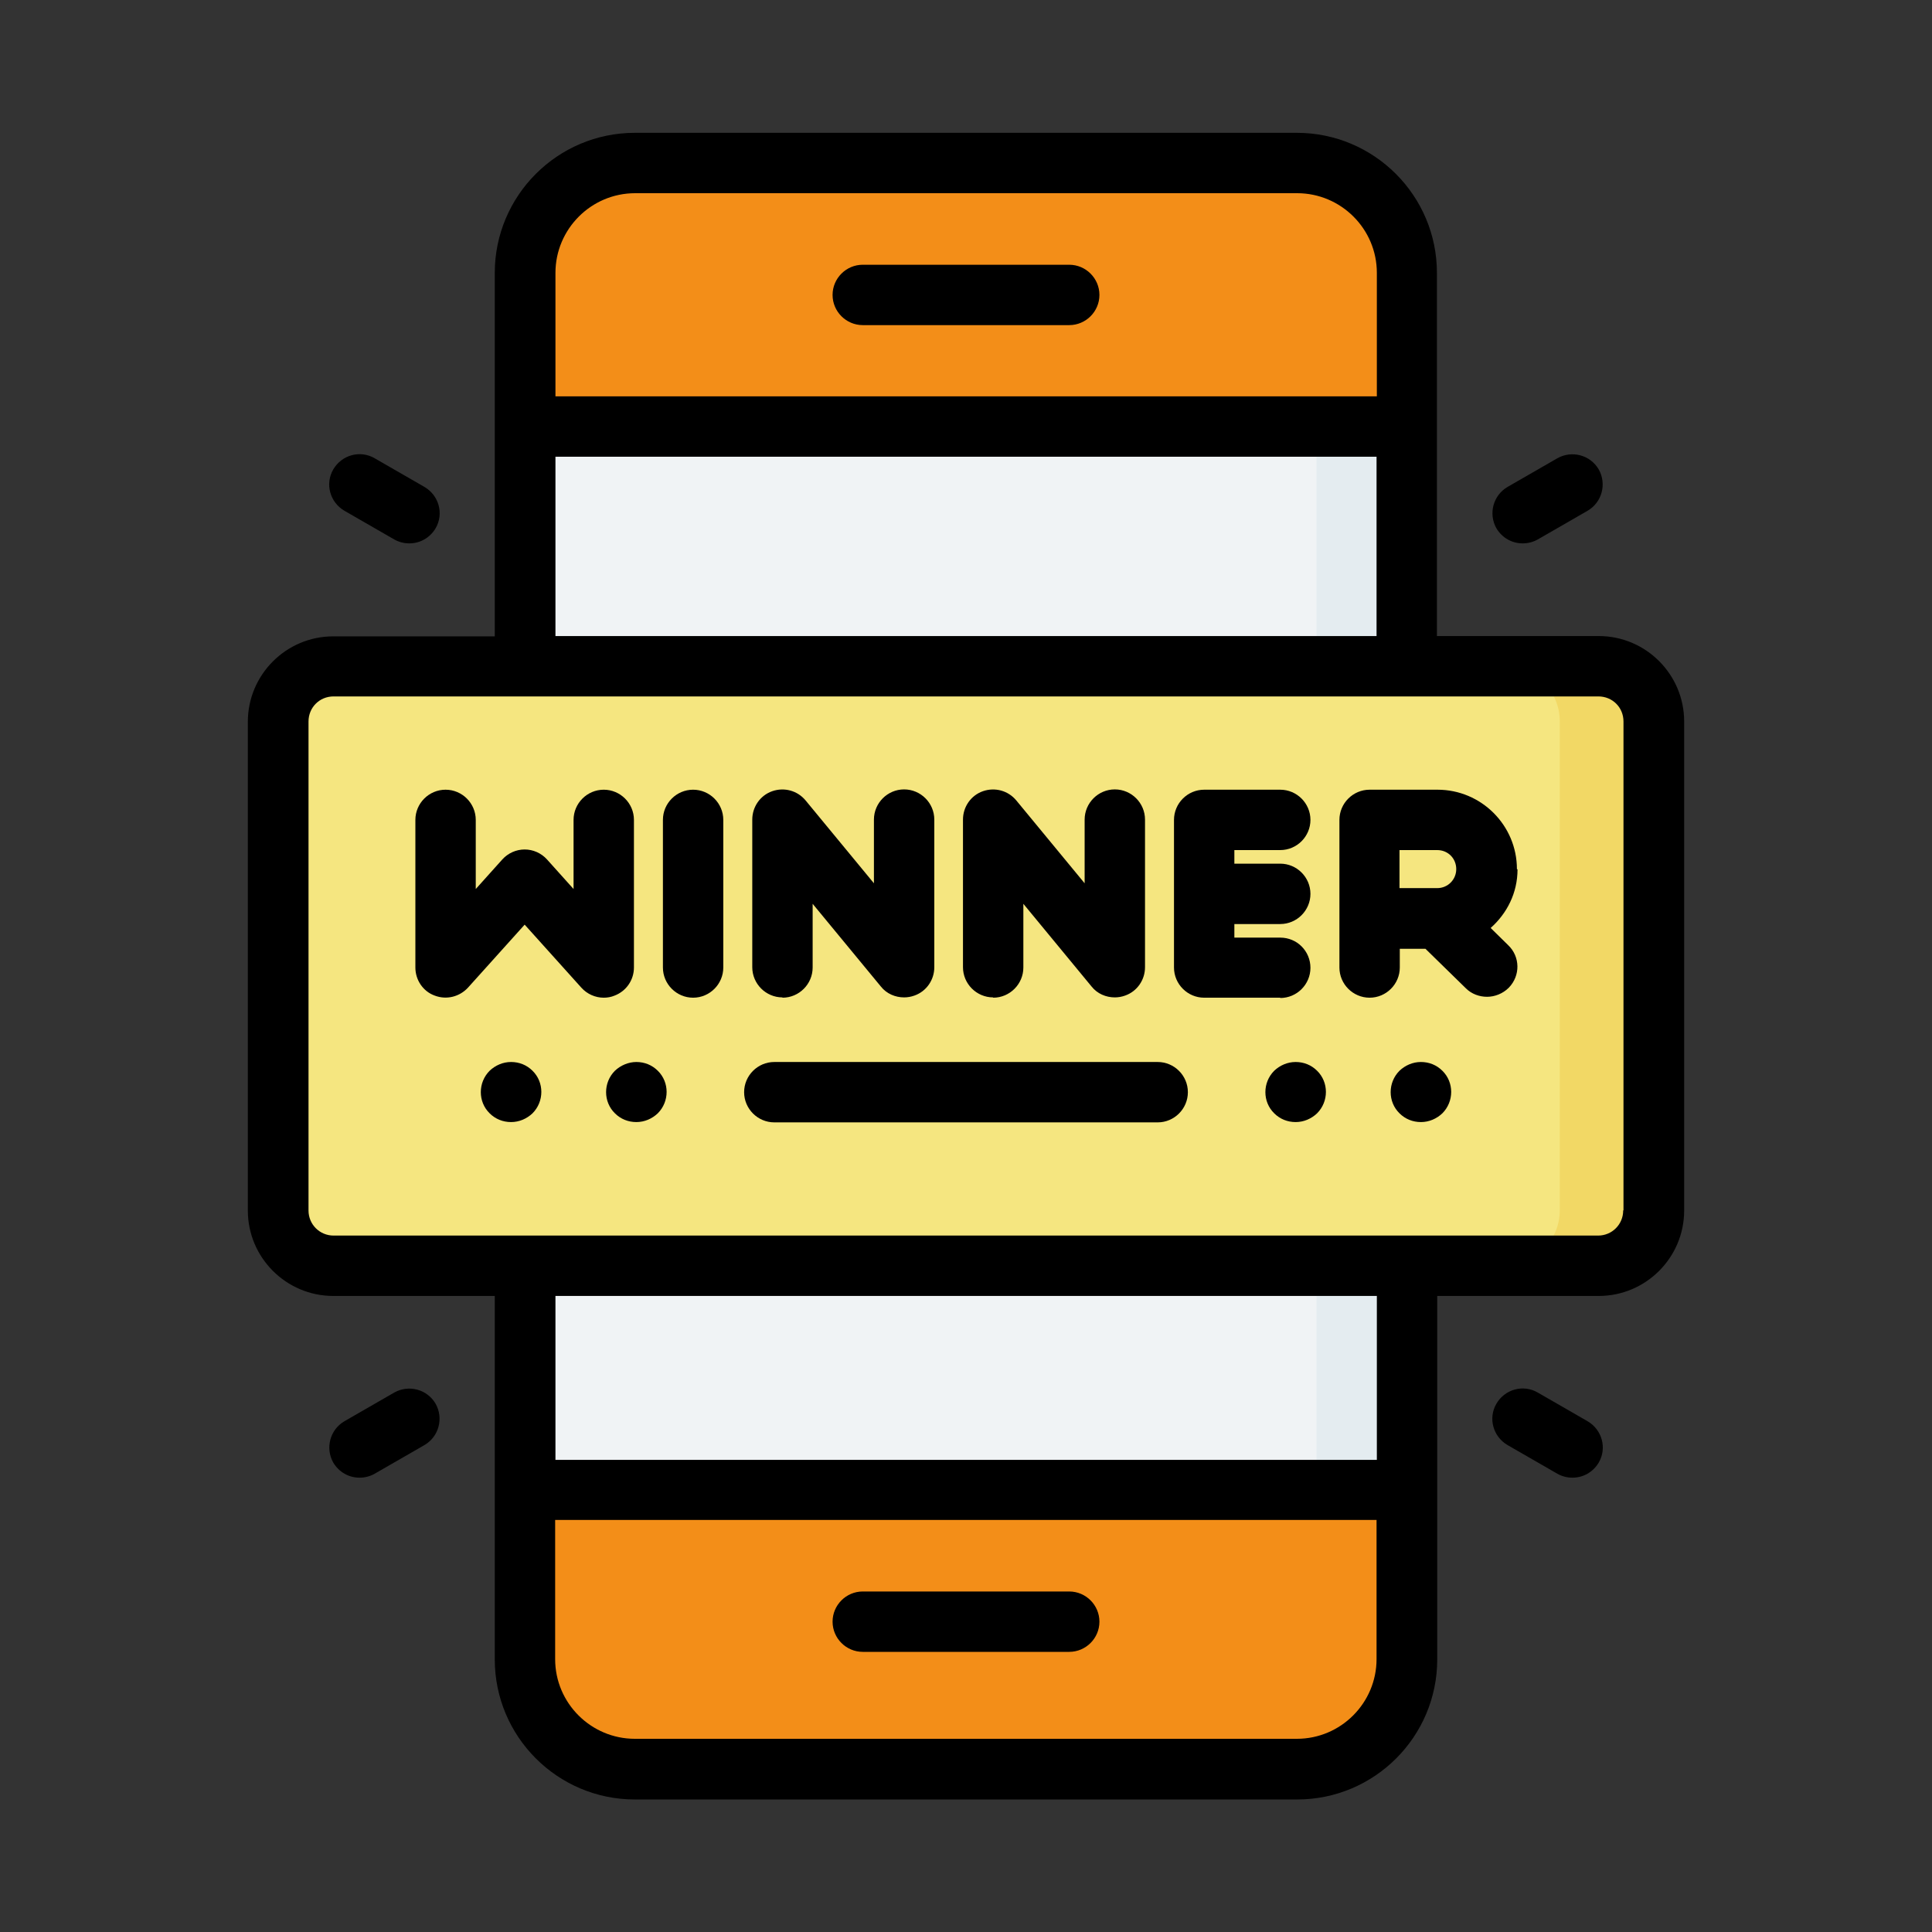 <!DOCTYPE svg PUBLIC "-//W3C//DTD SVG 1.1//EN" "http://www.w3.org/Graphics/SVG/1.1/DTD/svg11.dtd">

<!-- Uploaded to: SVG Repo, www.svgrepo.com, Transformed by: SVG Repo Mixer Tools -->
<svg width="800px" height="800px" viewBox="0 0 64 64" xmlns="http://www.w3.org/2000/svg" fill="#000000">

<rect x="0" y="0" width="64" height="64" fill="#333333" stroke="none"/>

<g id="SVGRepo_bgCarrier" stroke-width="0"/>#f38e18#f38e18

<g id="SVGRepo_tracerCarrier" stroke-linecap="round" stroke-linejoin="round"/>

<g id="SVGRepo_iconCarrier"> <g id="a"/> <g id="b"/> <g id="c"/> <g id="d"> <path d="M17.4,49.36v5.61c0,2.01,1.62,3.63,3.64,3.63h21.94c2.01,0,3.64-1.62,3.64-3.63v-5.61l-14.05-4.93-15.16,4.93ZM21.03,5.4c-2.01,0-3.64,1.62-3.64,3.63v5.09l15.61,6.63,13.6-6.63v-5.09c0-2.01-1.62-3.63-3.64-3.63H21.03Z" fill="#f38e18" fill-rule="evenodd"/> <path d="M43.61,48.3v6.66c0,2.01-1.62,3.63-3.63,3.63h3c2.01,0,3.64-1.62,3.64-3.63v-5.61l-3-1.05Zm-3.63-42.9c2.01,0,3.63,1.62,3.63,3.63v6.55l3-1.46v-5.09c0-2.01-1.62-3.63-3.64-3.63h-3Z" fill="#f38e18" fill-rule="evenodd"/> <rect fill="#f0f3f5" height="35.22" width="29.21" x="17.4" y="14.13"/> <rect fill="#e4ecf0" height="35.22" width="3" x="43.61" y="14.13"/> <rect fill="#f5e680" height="19.85" rx="1.83" ry="1.83" width="45.56" x="9.22" y="22.07"/> <path d="M49.84,22.07c1.01,0,1.83,.81,1.83,1.83v16.19c0,1.01-.82,1.83-1.83,1.83h3.12c1.01,0,1.83-.82,1.83-1.83V23.9c0-1.01-.82-1.83-1.83-1.83h-3.12Z" fill="#f2d865" fill-rule="evenodd"/> <path d="M28.58,10.77h6.84c.55,0,1-.45,1-1s-.45-1-1-1h-6.84c-.55,0-1,.45-1,1s.45,1,1,1Z"/> <path d="M35.42,52.72h-6.84c-.55,0-1,.45-1,1s.45,1,1,1h6.84c.55,0,1-.45,1-1s-.45-1-1-1Z"/> <path d="M52.95,21.07h-5.35V9.04c0-2.56-2.08-4.64-4.64-4.64H21.03c-2.56,0-4.64,2.08-4.64,4.64v12.04h-5.35c-1.56,0-2.83,1.27-2.83,2.83v16.19c0,1.56,1.27,2.83,2.83,2.83h5.35v12.04c0,2.56,2.08,4.64,4.64,4.64h21.94c2.56,0,4.64-2.08,4.64-4.64v-12.04h5.35c1.56,0,2.83-1.27,2.83-2.83V23.9c0-1.56-1.27-2.83-2.83-2.83ZM21.03,6.4h21.94c1.45,0,2.64,1.18,2.64,2.64v4.09H18.4v-4.09c0-1.45,1.18-2.64,2.64-2.64Zm-2.64,8.73h27.21v5.94H18.4v-5.94Zm24.57,42.47H21.03c-1.45,0-2.64-1.18-2.64-2.64v-4.61h27.21v4.61c0,1.45-1.18,2.64-2.64,2.64Zm2.64-9.24H18.4v-5.43h27.21v5.43Zm8.17-8.26c0,.46-.37,.83-.83,.83H11.05c-.46,0-.83-.37-.83-.83V23.9c0-.46,.36-.83,.83-.83H52.95c.46,0,.83,.36,.83,.83v16.19Z"/> <path d="M21,32.05v-4.89c0-.55-.45-1-1-1s-1,.45-1,1v2.29l-.88-.98c-.19-.21-.46-.33-.74-.33s-.55,.12-.74,.33l-.88,.98v-2.29c0-.55-.45-1-1-1s-1,.45-1,1v4.89c0,.41,.25,.79,.64,.93,.39,.15,.82,.04,1.1-.26l1.88-2.09,1.88,2.09c.19,.21,.46,.33,.74,.33,.12,0,.24-.02,.36-.07,.39-.15,.64-.52,.64-.93Z"/> <path d="M22.96,26.16c-.55,0-1,.45-1,1v4.89c0,.55,.45,1,1,1s1-.45,1-1v-4.89c0-.55-.45-1-1-1Z"/> <path d="M25.92,33.05c.55,0,1-.45,1-1v-2.11l2.26,2.74c.19,.24,.48,.36,.77,.36,.11,0,.23-.02,.34-.06,.4-.14,.66-.52,.66-.94v-4.89c0-.55-.45-1-1-1s-1,.45-1,1v2.11l-2.26-2.74c-.27-.33-.71-.45-1.11-.31-.4,.14-.66,.52-.66,.94v4.89c0,.55,.45,1,1,1Z"/> <path d="M32.9,33.05c.55,0,1-.45,1-1v-2.11l2.26,2.74c.19,.24,.48,.36,.77,.36,.11,0,.23-.02,.34-.06,.4-.14,.66-.52,.66-.94v-4.89c0-.55-.45-1-1-1s-1,.45-1,1v2.11l-2.26-2.74c-.27-.33-.71-.45-1.11-.31-.4,.14-.66,.52-.66,.94v4.89c0,.55,.45,1,1,1Z"/> <path d="M42.41,33.06c.55,0,1-.45,1-1,0-.55-.44-1-1-1h-1.52v-.45h1.52c.55,0,1-.45,1-1s-.45-1-1-1h-1.52v-.45h1.52c.55,0,1-.45,1-1s-.45-1-1-1h-2.52c-.55,0-1,.45-1,1v4.89c0,.55,.45,1,1,1h2.52Z"/> <path d="M50.25,28.79c0-1.45-1.18-2.63-2.63-2.63h-2.25c-.55,0-1,.45-1,1v4.89c0,.55,.45,1,1,1s1-.45,1-1v-.62h.85l1.34,1.31c.19,.19,.45,.28,.7,.28s.52-.1,.72-.3c.39-.4,.38-1.03-.02-1.41l-.58-.57c.54-.48,.89-1.16,.89-1.94Zm-3.89-.63h1.25c.36,0,.63,.28,.63,.63s-.28,.63-.63,.63h-1.25v-1.27Z"/> <path d="M38.35,35.18h-12.7c-.55,0-1,.45-1,1s.45,1,1,1h12.7c.55,0,1-.45,1-1s-.45-1-1-1Z"/> <path d="M16.93,35.18c-.27,0-.52,.11-.71,.29-.39,.39-.39,1.03,0,1.41,.19,.19,.44,.29,.71,.29s.52-.11,.71-.29c.39-.39,.39-1.03,0-1.41-.19-.19-.44-.29-.71-.29Z"/> <path d="M21.08,35.18c-.26,0-.52,.11-.71,.29-.39,.39-.39,1.03,0,1.41,.19,.19,.44,.29,.71,.29s.52-.11,.71-.29c.39-.39,.39-1.03,0-1.41-.19-.19-.44-.29-.71-.29Z"/> <path d="M42.92,35.18c-.27,0-.52,.11-.71,.29-.39,.39-.39,1.03,0,1.41,.19,.19,.44,.29,.71,.29s.52-.11,.71-.29c.39-.39,.39-1.03,0-1.41-.19-.19-.44-.29-.71-.29Z"/> <path d="M47.07,35.18c-.27,0-.52,.11-.71,.29-.39,.39-.39,1.03,0,1.41,.19,.19,.44,.29,.71,.29s.52-.11,.71-.29c.39-.39,.39-1.03,0-1.41-.19-.19-.44-.29-.71-.29Z"/> <path d="M13.06,17.87c.16,.09,.33,.13,.5,.13,.35,0,.68-.18,.87-.5,.28-.48,.11-1.09-.37-1.37l-1.65-.95c-.48-.28-1.09-.11-1.37,.37-.28,.48-.11,1.09,.37,1.37l1.65,.95Z"/> <path d="M13.06,46.13l-1.65,.95c-.48,.28-.64,.89-.37,1.37,.19,.32,.52,.5,.87,.5,.17,0,.34-.04,.5-.13l1.65-.95c.48-.28,.64-.89,.37-1.37-.28-.48-.89-.64-1.37-.37Z"/> <path d="M50.94,17.87l1.65-.95c.48-.28,.64-.89,.37-1.37-.28-.48-.89-.64-1.37-.37l-1.65,.95c-.48,.28-.64,.89-.37,1.37,.19,.32,.52,.5,.87,.5,.17,0,.34-.04,.5-.13Z"/> <path d="M50.94,46.13c-.48-.28-1.09-.11-1.37,.37-.28,.48-.11,1.09,.37,1.37l1.65,.95c.16,.09,.33,.13,.5,.13,.35,0,.68-.18,.87-.5,.28-.48,.11-1.09-.37-1.37l-1.65-.95Z"/> </g> <g id="e"/> <g id="f"/> <g id="g"/> <g id="h"/> <g id="i"/> <g id="j"/> <g id="k"/> <g id="l"/> <g id="m"/> <g id="n"/> <g id="o"/> <g id="p"/> <g id="q"/> <g id="r"/> <g id="s"/> <g id="t"/> <g id="u"/> <g id="v"/> <g id="w"/> <g id="x"/> <g id="y"/> <g id="a`"/> <g id="aa"/> <g id="ab"/> <g id="ac"/> <g id="ad"/> <g id="ae"/> <g id="af"/> <g id="ag"/> <g id="ah"/> <g id="ai"/> <g id="aj"/> <g id="ak"/> <g id="al"/> <g id="am"/> <g id="an"/> <g id="ao"/> <g id="ap"/> <g id="aq"/> <g id="ar"/> <g id="as"/> <g id="at"/> <g id="au"/> <g id="av"/> <g id="aw"/> <g id="ax"/> </g>

</svg>